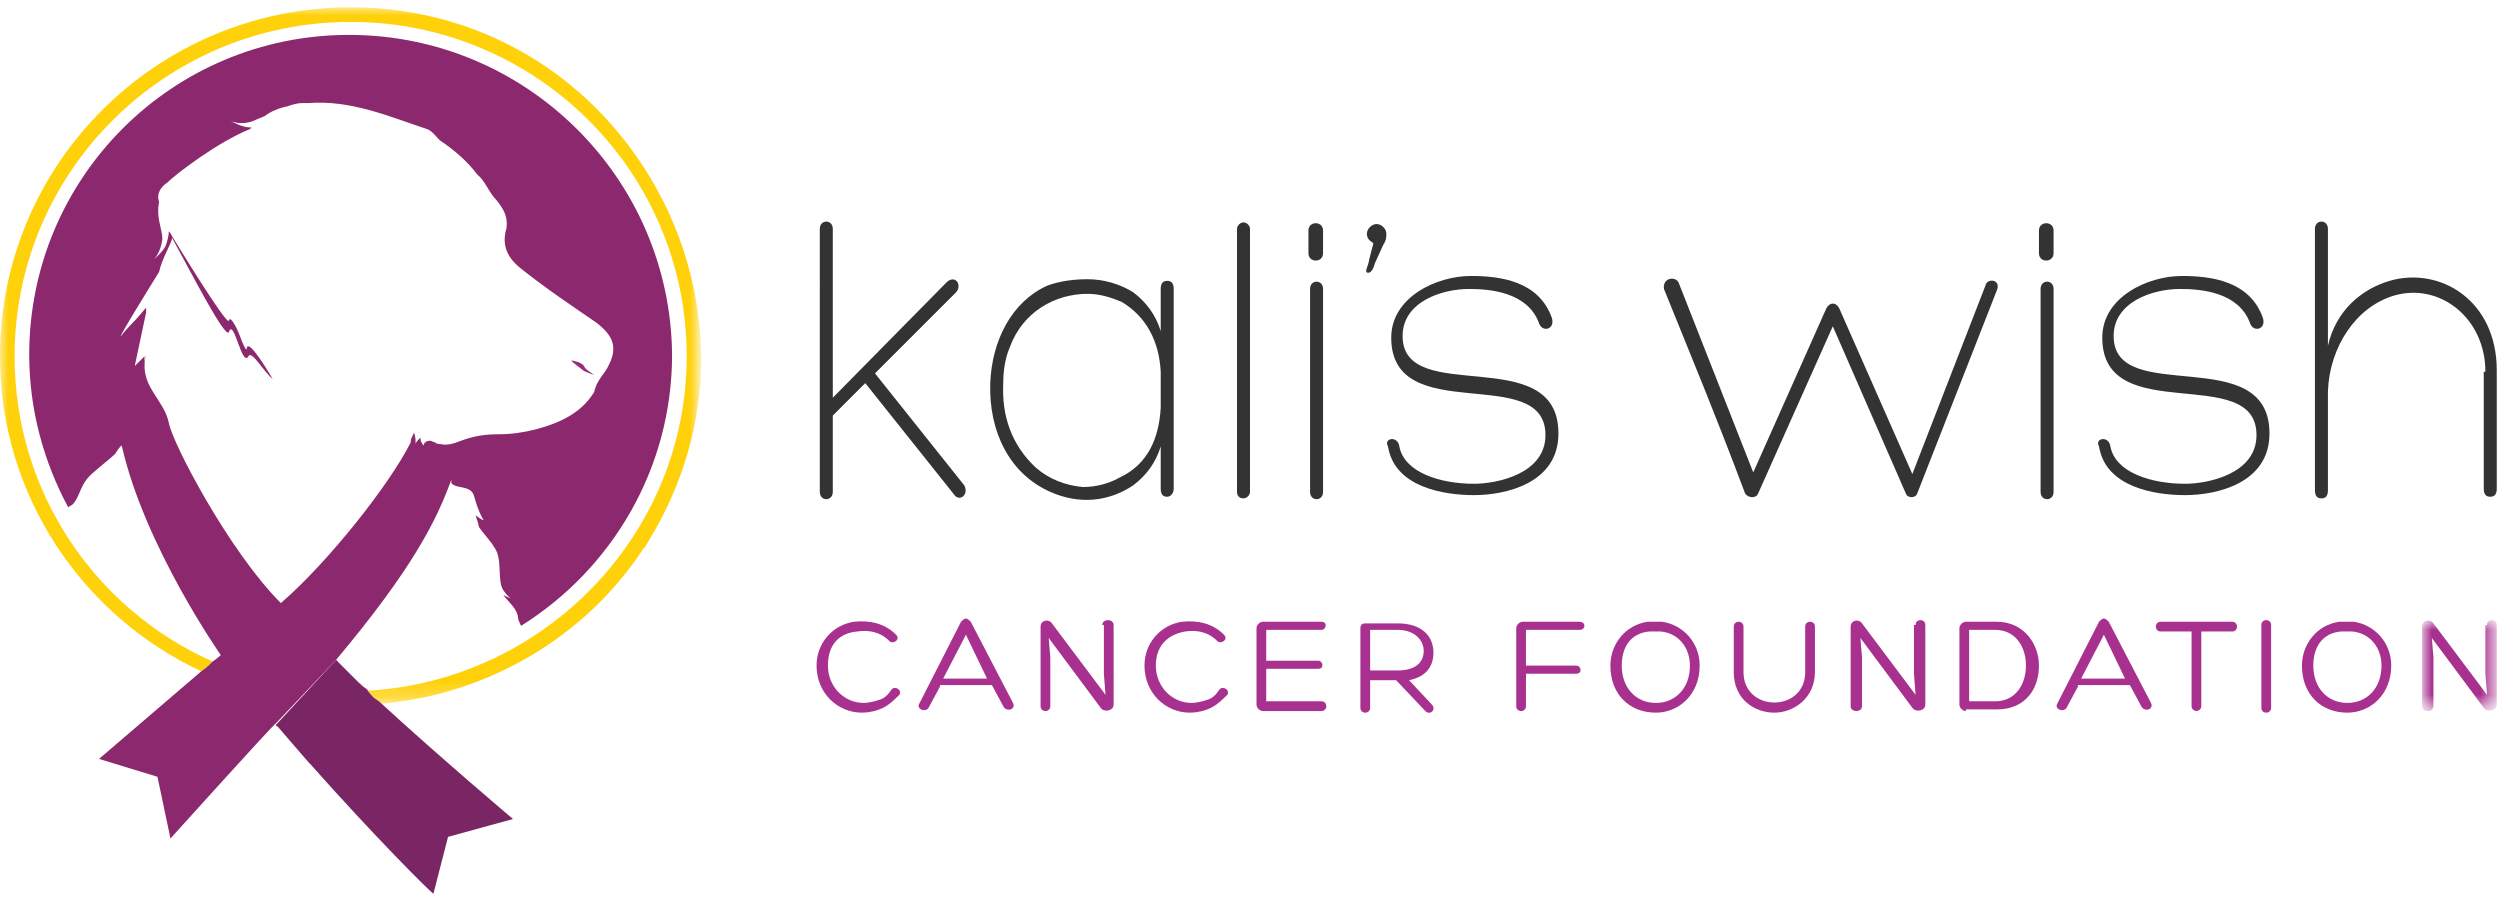 <svg xmlns="http://www.w3.org/2000/svg" xmlns:xlink="http://www.w3.org/1999/xlink" id="Layer_1" x="0px" y="0px" viewBox="0 0 154 56" style="enable-background:new 0 0 154 56;" xml:space="preserve"><style type="text/css">	.st0{fill:#FFFFFF;}	.st1{filter:url(#Adobe_OpacityMaskFilter);}	.st2{mask:url(#mask-2);fill:#FFD10B;}	.st3{fill:#8C286D;}	.st4{fill:#7A2564;}	.st5{filter:url(#Adobe_OpacityMaskFilter_1_);}	.st6{mask:url(#mask-4);fill:none;}	.st7{filter:url(#Adobe_OpacityMaskFilter_2_);}	.st8{mask:url(#mask-6);fill:none;}	.st9{display:none;fill:#FFFFFF;}	.st10{fill:none;}	.st11{filter:url(#Adobe_OpacityMaskFilter_3_);}	.st12{mask:url(#mask-8);fill:none;}	.st13{fill:#FFD10B;}	.st14{fill:#9B2C7E;}	.st15{fill:#333333;}	.st16{fill:#A8318F;}	.st17{filter:url(#Adobe_OpacityMaskFilter_4_);}	.st18{mask:url(#mask-10);fill:#A8318F;}</style><title>7D0402C3-3258-42C0-B22D-8D1BDF080FF2</title><desc>Created with sketchtool.</desc><g id="Group-16" transform="translate(0, 0.15)">	<path id="Fill-1" class="st0" d="M7.5,27.3c0,0-0.4,0.5-0.4,0.5c-0.3,0.3-0.6,0.5-1.4,1.2c-0.8,0.7-0.7,1.3-1.3,1.9  C4.4,31,4.3,31,4.2,31.1c-1.5-2.8-2.4-6-2.4-9.4C1.8,10.8,10.6,2,21.5,2c10.9,0,19.7,8.8,19.7,19.7c0,7-3.7,13.2-9.3,16.7  c-0.1-0.2-0.2-0.3-0.2-0.6c-0.1-0.5-0.6-0.9-0.9-1.3c0.2,0.1,0.4,0.1,0.5,0.2c-0.1-0.1-0.3-0.2-0.5-0.5c-0.4-0.6,0-2-0.6-2.7  c0,0-0.8-1-0.9-1.2c-0.1-0.4-0.1-0.3-0.2-0.7c0.4,0.3,0.5,0.3,0.5,0.3s-0.3-0.4-0.6-1.5c-0.2-0.7-1.1-0.4-1.4-0.8  c0-0.1,0-0.2,0-0.2c-0.9,2.5-2.3,5.5-7.1,11.1c0,0,0.1,0.1,0.1,0.1c0.3,0.3,0.6,0.6,0.9,0.9c0.1,0.1,0.3,0.3,0.4,0.4  c0.2,0.1,0.3,0.3,0.5,0.4c10.9-0.5,19.7-9.5,19.7-20.6c0-11.4-9.3-20.6-20.7-20.6S0.9,10.4,0.9,21.8c0,8.4,5.1,15.6,12.3,18.8  c0.3-0.3,0.5-0.4,0.5-0.4S8.9,33.5,7.5,27.3"></path>	<path id="Fill-3" class="st0" d="M36.9,6.7c3.9,3.9,6.2,9.2,6.2,15.1c0,4.1-1.2,8-3.2,11.3c2.1-3.3,3.3-7.1,3.3-11.3  C43.2,15.8,40.8,10.5,36.9,6.7"></path>	<path id="Fill-5" class="st0" d="M35.1,22.1c0,0,0.7,0.1,0.8,0.4c0.1,0.2,0.4,0.4,0.6,0.5c0.1,0,0,0,0,0s-0.5-0.3-0.7-0.3  C35.8,22.6,35.2,22.2,35.1,22.1C35.1,22.1,35.1,22.1,35.1,22.1 M25.2,27.4c0-0.3,0.1-0.4,0.2-0.6c0.1,0.2,0.1,0.4,0.1,0.7  c0-0.2,0.2-0.4,0.3-0.4c0,0,0,0,0,0c0,0,0,0,0,0.1c0,0,0,0,0,0c0,0.1,0.1,0.3,0.2,0.4c0.1-0.2,0.2-0.3,0.4-0.3  c0.1,0,0.2,0.1,0.3,0.1c0.1,0.1,0.2,0.1,0.3,0.1c0.4,0.1,0.8,0,1.3-0.2c0.7-0.3,1.5-0.5,2.3-0.4c0.8,0,1.5-0.1,2.3-0.3  c1.4-0.3,2.7-0.9,3.6-2.3c0.1-0.5,0.4-0.9,0.7-1.3c0.8-1.3,0.6-2.1-0.6-3c-1.5-1.1-3.1-2.1-4.6-3.3c-0.9-0.7-1.2-1.5-0.9-2.5  c0.1-0.7-0.2-1.2-0.6-1.7c-0.5-0.5-0.6-1.2-1.2-1.6c-0.6-0.8-1.4-1.6-2.3-2.1c-0.2-0.2-0.4-0.5-0.8-0.7c-2.4-0.8-4.7-1.8-7.3-1.6  c-0.1,0-0.2,0-0.4,0c-0.3,0-0.6,0.1-0.9,0.2c-0.5,0.1-1,0.3-1.4,0.6c-0.3,0.1-0.5,0.2-0.7,0.3c-0.8,0.3-1.4,0-1.4,0  s0.7,0.4,1.2,0.4c0,0,0.1,0,0.1,0c0,0,0,0-0.1,0.1c-2,0.8-4.5,2.8-5.1,3.3c-0.3,0.3-0.7,0.7-0.5,1.2c-0.2,0.9,0.3,1.5,0.2,2.3  c0,0.7-0.5,1.2-0.5,1.2s0.6-0.4,0.7-0.8c0.1-0.3,0.1-0.6,0.2-0.9c0.1,0.1,0.1,0.1,0.2,0.3c0,0,3.4,5.6,3.5,5.2  c0.1-0.4,0.7,0.7,0.7,1c0.1,0.3,0.4,1,0.4,0.7c0.1-0.7,1.6,1.9,1.6,1.9c-0.6-0.5-1.3-1.8-1.5-1.4c-0.4,0.7-0.9-2.5-1.2-1.5  c-0.2,0.5-2.4-3.9-3.5-5.8c0,0.3-0.6,1.2-0.8,2.1h0c0,0-2.8,4.6-2.4,3.9c0.2-0.3,0.9-1,0.9-1L9,18.8C9,18.9,9,19,9,19.1l-0.7,3.2  l0.6-0.6c0,0.1,0,0.3,0,0.4C8.9,22,9,21.9,9.1,21.8c-0.6,1.8,1.1,2.7,1.4,4.2c0.2,1.2,3.6,7.9,6.8,11.3  C20.2,34.8,23.9,30,25.2,27.4"></path>	<g id="Group-9">		<g id="Clip-8">		</g>		<defs>			<filter id="Adobe_OpacityMaskFilter" filterUnits="userSpaceOnUse" x="0" y="0.3" width="43.1" height="42.9">							</filter>		</defs>		<mask maskUnits="userSpaceOnUse" x="0" y="0.3" width="43.1" height="42.9" id="mask-2">			<g class="st1">				<polygon id="path-1" class="st0" points="43.1,0.3 0,0.3 0,43.2 43.1,43.2     "></polygon>			</g>		</mask>		<path id="Fill-7" class="st2" d="M36.9,6.7C33,2.7,27.6,0.3,21.6,0.3C9.7,0.3,0,9.9,0,21.8c0,8.6,5.1,16,12.4,19.4   c0.3-0.2,0.5-0.4,0.7-0.6C5.9,37.4,0.9,30.2,0.9,21.8c0-11.4,9.3-20.6,20.7-20.6s20.7,9.2,20.7,20.6c0,11-8.8,20-19.7,20.6   c0.2,0.2,0.3,0.3,0.5,0.5c0.1,0.1,0.3,0.2,0.4,0.3c6.7-0.6,12.6-4.2,16.1-9.5c0,0,0-0.1,0.1-0.1c0.1-0.2,0.2-0.3,0.3-0.5   c2-3.3,3.2-7.1,3.2-11.3C43.1,15.9,40.7,10.6,36.9,6.7"></path>	</g>	<path id="Fill-10" class="st3" d="M10.4,25.9c-0.3-1.5-1.9-2.3-1.4-4.2C9,21.9,8.9,22,8.9,22.2c0-0.1,0-0.3,0-0.4l-0.6,0.6L9,19.1  C9,19,9,18.9,9,18.8l-0.6,0.7c0,0-0.7,0.7-0.9,1c-0.5,0.6,2.3-3.9,2.3-3.9h0c0.2-0.9,0.8-1.8,0.8-2.1c1.1,2,3.3,6.3,3.5,5.8  c0.3-0.9,0.8,2.2,1.2,1.5c0.2-0.4,0.9,0.9,1.5,1.4c0,0-1.5-2.6-1.6-1.9c0,0.3-0.3-0.4-0.4-0.7c-0.1-0.3-0.6-1.4-0.7-1  c-0.1,0.4-3.5-5.2-3.5-5.2c-0.1-0.2-0.1-0.2-0.2-0.3c0,0.3-0.1,0.6-0.2,0.9c-0.2,0.4-0.7,0.8-0.7,0.8s0.4-0.4,0.5-1.2  c0-0.7-0.4-1.3-0.2-2.3c-0.2-0.6,0.2-1,0.5-1.2c0.5-0.5,3.1-2.5,5.1-3.3c0,0,0,0,0.1-0.1c0,0-0.1,0-0.1,0c-0.5,0-1.2-0.4-1.2-0.4  s0.6,0.3,1.4,0c0.2-0.1,0.5-0.2,0.7-0.3c0.4-0.3,0.9-0.5,1.4-0.6c0.3-0.1,0.6-0.2,0.9-0.2c0.1,0,0.2,0,0.4,0  c2.6-0.2,4.9,0.8,7.3,1.6c0.3,0.1,0.5,0.4,0.8,0.7c0.9,0.6,1.7,1.3,2.3,2.1c0.5,0.4,0.7,1.1,1.2,1.6c0.4,0.5,0.7,1,0.6,1.7  c-0.3,1,0,1.8,0.9,2.5c1.5,1.2,3,2.2,4.6,3.3c1.2,0.9,1.4,1.7,0.6,3c-0.3,0.4-0.6,0.8-0.7,1.3c-0.8,1.3-2.1,1.9-3.6,2.3  c-0.8,0.2-1.5,0.3-2.3,0.3c-0.8,0-1.5,0.1-2.3,0.4c-0.5,0.2-0.9,0.3-1.3,0.2c-0.1,0-0.2,0-0.3-0.1c-0.1,0-0.2-0.1-0.3-0.1  c-0.2,0-0.4,0.1-0.4,0.3c-0.1-0.1-0.2-0.3-0.2-0.4c0,0,0,0,0,0c0,0,0-0.1,0-0.1c0,0,0,0,0,0c-0.1,0.1-0.3,0.3-0.3,0.4  c0-0.3,0-0.4-0.1-0.7c-0.1,0.3-0.2,0.3-0.2,0.6c-1.3,2.6-5.1,7.4-8,9.9C14.1,33.8,10.6,27.1,10.4,25.9L10.4,25.9z M20.7,40.5  c0,0,0.1,0.1,0.1,0.1C20.8,40.6,20.7,40.6,20.7,40.5c4.7-5.6,6.2-8.6,7.1-11.1c0,0.1,0,0.1,0,0.2c0.3,0.4,1.2,0.1,1.4,0.8  c0.3,1.1,0.6,1.5,0.6,1.5s-0.1,0-0.5-0.3c0.1,0.4,0.1,0.2,0.2,0.7c0.1,0.2,0.9,1.1,0.9,1.2c0.6,0.7,0.2,2.1,0.6,2.7  c0.2,0.3,0.4,0.5,0.5,0.5c-0.1,0-0.3-0.1-0.5-0.2c0.3,0.4,0.8,0.8,0.9,1.3c0,0.2,0.1,0.4,0.2,0.6c5.6-3.5,9.3-9.7,9.3-16.7  C41.3,10.8,32.4,2,21.5,2C10.6,2,1.8,10.8,1.8,21.7c0,3.4,0.9,6.6,2.4,9.4C4.3,31,4.4,31,4.5,30.9C5,30.3,4.9,29.7,5.7,29  c0.8-0.7,1.1-0.9,1.4-1.2c0,0,0.3-0.5,0.4-0.5c1.4,6.2,6.1,12.9,6.1,12.9s-0.2,0.2-0.5,0.4c-0.2,0.2-0.4,0.4-0.7,0.6  c-2.1,1.8-6.3,5.4-6.3,5.4l3.6,1.1l0.8,3.8c0.1-0.1,6.4-7.1,6.5-7.1c0,0,0,0,0,0L20.7,40.5z"></path>	<path id="Fill-12" class="st4" d="M22.6,42.3c-0.2-0.1-0.3-0.3-0.5-0.4c-0.1-0.1-0.3-0.3-0.4-0.4c-0.3-0.3-0.6-0.6-0.9-0.9  c0,0-0.1-0.1-0.1-0.1l-3.7,4c0,0,0,0,0,0l0,0c0,0,0,0.1,0.1,0.1c0.6,0.7,1.3,1.5,1.9,2.2c0,0,0.1,0.1,0.1,0.1c3.9,4.4,7.5,8,7.6,8  l0.9-3.5l4-1.1c0,0-4.5-3.8-8.2-7.2c-0.1-0.1-0.3-0.2-0.4-0.3C22.9,42.7,22.7,42.5,22.6,42.3"></path>	<path id="Fill-14" class="st0" d="M22.6,42.3L22.6,42.3c-0.2-0.1-0.3-0.3-0.5-0.4C22.2,42,22.4,42.2,22.6,42.3"></path></g><g id="Group-19" transform="translate(21.717, 41.609)">	<g id="Clip-18">	</g>	<defs>		<filter id="Adobe_OpacityMaskFilter_1_" filterUnits="userSpaceOnUse" x="0.4" y="0.4" width="0.5" height="0.4">					</filter>	</defs>	<mask maskUnits="userSpaceOnUse" x="0.4" y="0.4" width="0.5" height="0.4" id="mask-4">		<g class="st5">			<path id="path-3" class="st0" d="M0.8,0.9L0.8,0.9C0.7,0.7,0.5,0.6,0.4,0.4C0.5,0.6,0.7,0.7,0.8,0.9L0.8,0.9z"></path>		</g>	</mask>	<path id="Fill-17" class="st6" d="M0.8,0.9L0.8,0.9L0.8,0.9C0.7,0.7,0.5,0.6,0.4,0.4l0,0C0.5,0.6,0.7,0.7,0.8,0.9"></path></g><g id="Group-22" transform="translate(18.55, 46.566)">	<g id="Clip-21">	</g>	<defs>		<filter id="Adobe_OpacityMaskFilter_2_" filterUnits="userSpaceOnUse" x="0.4" y="0.4" width="0.1" height="0.1">					</filter>	</defs>	<mask maskUnits="userSpaceOnUse" x="0.4" y="0.4" width="0.1" height="0.1" id="mask-6">		<g class="st7">			<path id="path-5" class="st0" d="M0.5,0.5L0.5,0.5c0,0-0.1-0.1-0.1-0.1C0.5,0.5,0.5,0.5,0.5,0.5L0.5,0.5z"></path>		</g>	</mask>	<path id="Fill-20" class="st8" d="M0.5,0.5L0.5,0.5c0,0-0.1-0.1-0.1-0.1l0,0C0.5,0.5,0.5,0.5,0.5,0.5"></path></g><path id="Fill-23" class="st9" d="M21.7,41.7c-0.3-0.3-0.6-0.6-0.9-0.9C21.1,41.1,21.4,41.4,21.7,41.7"></path><path id="Fill-25" class="st10" d="M21.7,41.7c-0.3-0.3-0.6-0.6-0.9-0.9l0,0C21.1,41.1,21.4,41.4,21.7,41.7"></path><defs>	<filter id="Adobe_OpacityMaskFilter_3_" filterUnits="userSpaceOnUse" x="17" y="44.7" width="0.1" height="0.1">			</filter></defs><mask maskUnits="userSpaceOnUse" x="17" y="44.7" width="0.1" height="0.1" id="mask-8">	<g class="st11">		<path id="path-7" class="st0" d="M17,44.7C17,44.7,17.1,44.7,17,44.7C17.1,44.7,17,44.7,17,44.7L17,44.7L17,44.7z M17.1,44.8   C17.1,44.8,17.1,44.8,17.1,44.8C17.1,44.8,17.1,44.8,17.1,44.8L17.1,44.8z"></path>	</g></mask><path id="Fill-27" class="st12" d="M17,44.7C17,44.7,17.1,44.7,17,44.7L17,44.7C17.1,44.7,17,44.7,17,44.7L17,44.7L17,44.7z  M17.1,44.8C17.1,44.8,17.1,44.8,17.1,44.8L17.1,44.8C17.1,44.8,17.1,44.8,17.1,44.8L17.1,44.8z"></path><path id="Fill-30" class="st13" d="M23.1,43c-0.2-0.2-0.3-0.3-0.5-0.5c0,0,0,0,0,0C22.7,42.6,22.9,42.8,23.1,43"></path><path id="Fill-32" class="st10" d="M22.6,42.5c0.2,0.2,0.3,0.3,0.5,0.5l0,0C22.9,42.8,22.7,42.6,22.6,42.5L22.6,42.5L22.6,42.5"></path><path id="Fill-34" class="st14" d="M35.9,22.8c0.1,0.1,0.7,0.3,0.7,0.3s0,0,0,0c-0.1-0.1-0.5-0.3-0.6-0.5c-0.1-0.3-0.8-0.4-0.8-0.4 s0,0,0,0C35.2,22.3,35.8,22.7,35.9,22.8"></path><path id="Fill-36" class="st15" d="M58.3,17.4c0.5-0.5,1,0.1,0.6,0.6L53.9,23l5.5,6.9c0.3,0.6-0.3,1-0.6,0.6l-5.5-6.9l-2,2v4.7 c0,0.6-0.8,0.6-0.8,0V14.1c0-0.6,0.8-0.6,0.8,0v10.4L58.3,17.4z"></path><path id="Fill-38" class="st15" d="M71.5,25.1v-2.2c-0.1-1.9-0.9-3.4-2.4-4.3c-0.7-0.3-1.4-0.5-2.1-0.5c-2,0-4,1.1-4.8,3.3 c-0.3,0.7-0.4,1.5-0.4,2.2c-0.1,2,0.5,3.8,2,5.2c0.8,0.7,1.8,1.1,2.9,1.2c0.8,0,1.6-0.2,2.3-0.6C70.7,28.6,71.4,27,71.5,25.1  M67,17.2c1,0,2,0.3,2.8,0.8c0.8,0.6,1.4,1.4,1.7,2.4v-2.6c0-0.3,0.1-0.5,0.4-0.5c0.3,0,0.4,0.2,0.4,0.5v12.3c0,0.3-0.2,0.5-0.4,0.5 c-0.3,0-0.4-0.2-0.4-0.5v-2.6c-0.3,1-0.9,1.8-1.7,2.4c-1.5,1-3.3,1.2-5.1,0.4c-2.5-1.1-3.8-3.7-3.7-6.7c0.1-2.6,1.3-5,3.5-6 C65.3,17.3,66.2,17.2,67,17.2"></path><path id="Fill-40" class="st15" d="M77,30.3c0,0.2-0.2,0.4-0.4,0.4c-0.3,0-0.4-0.2-0.4-0.4V14.1c0-0.2,0.2-0.4,0.4-0.4 c0.2,0,0.4,0.2,0.4,0.4V30.3z"></path><path id="Fill-42" class="st15" d="M80.7,17.8c0-0.6,0.8-0.6,0.8,0v12.5c0,0.6-0.8,0.6-0.8,0V17.8z M81.5,15.6c0,0.6-0.9,0.6-0.9,0 v-1.4c0-0.6,0.9-0.6,0.9,0V15.6z"></path><path id="Fill-44" class="st15" d="M86.2,27.5c0.3,1.6,2.5,2.3,4.6,2.3c1.4,0,4.4-0.6,4.4-3c0-4.5-9.5-0.4-9.5-6 c0-2.5,2.8-3.8,4.9-3.8c1.8,0,4.2,0.3,5,2.6c0.2,0.7-0.6,0.9-0.8,0.3c-0.7-1.9-3-2.1-4.3-2.1c-1.7,0-4.1,0.8-4.1,2.9 c0,4.4,9.6,0.3,9.6,6c0,3.1-3.3,3.8-5.2,3.8c-1.9,0-4.9-0.5-5.3-3C85.2,27,86.1,26.8,86.2,27.5"></path><path id="Fill-46" class="st15" d="M103.4,17.4l4.6,11.7l4.5-10.1c0.2-0.4,0.6-0.4,0.8,0l4.5,10.2l4.5-11.6c0.1-0.5,1-0.4,0.7,0.3 l-4.9,12.5c-0.1,0.3-0.6,0.3-0.7,0l-4.5-10.3l-4.6,10.3c-0.1,0.3-0.6,0.3-0.8,0c-2-5.3-2.9-7.4-5-12.6 C102.4,17.1,103.2,17,103.4,17.4"></path><path id="Fill-48" class="st15" d="M125.7,17.8c0-0.6,0.8-0.6,0.8,0v12.5c0,0.6-0.8,0.6-0.8,0V17.8z M126.5,15.6 c0,0.6-0.9,0.6-0.9,0v-1.4c0-0.6,0.9-0.6,0.9,0V15.6z"></path><path id="Fill-50" class="st15" d="M130,27.5c0.3,1.6,2.5,2.3,4.6,2.3c1.4,0,4.4-0.6,4.4-3c0-4.5-9.5-0.4-9.5-6 c0-2.5,2.8-3.8,4.9-3.8c1.8,0,4.2,0.3,5,2.6c0.2,0.7-0.6,0.9-0.8,0.3c-0.7-1.9-3-2.1-4.3-2.1c-1.7,0-4.1,0.8-4.1,2.9 c0,4.4,9.6,0.3,9.6,6c0,3.1-3.3,3.8-5.2,3.8c-1.9,0-4.9-0.5-5.3-3C129,27,129.9,26.8,130,27.5"></path><path id="Fill-52" class="st15" d="M153.1,22.9c0-3.3-2.8-5.5-5.6-4.7c-2.4,0.7-4,3.2-4.1,5.9v6.1c0,0.3-0.1,0.5-0.4,0.5 c-0.3,0-0.4-0.2-0.4-0.5V14.1c0-0.6,0.8-0.6,0.8,0v7.2c0.5-2.2,2.1-3.5,3.8-4c3.1-0.9,6.6,1.2,6.6,5.5v7.3c0,0.3-0.1,0.5-0.4,0.5 s-0.4-0.2-0.4-0.5V22.9z"></path><path id="Fill-54" class="st15" d="M84.2,16.5c-0.1,0.3,0,0.3,0.1,0.3c0.1,0,0.2-0.1,0.3-0.3l0.1-0.3l0.5-1.1 c0.2-0.3,0.2-0.5,0.2-0.7c0-0.3-0.3-0.6-0.6-0.6c-0.3,0-0.6,0.3-0.6,0.6c0,0.2,0.1,0.4,0.3,0.5l0.1,0.1c0,0-0.3,1.1-0.3,1.2 L84.2,16.5z"></path><path id="Fill-56" class="st16" d="M54.4,43.6c-0.4,0.2-0.9,0.3-1.3,0.3c-1.5,0-2.8-1.2-2.8-2.9c0-1.4,1-2.5,2.3-2.7 c1-0.1,1.9,0.1,2.6,0.8c0.3,0.3-0.2,0.6-0.4,0.4c-0.6-0.6-1.3-0.7-2-0.6C51.7,39,51,39.7,51,41c0,1.3,1,2.3,2.2,2.3 c0.3,0,0.7-0.1,1-0.2c0.3-0.1,0.5-0.3,0.7-0.6c0.2-0.3,0.7,0,0.5,0.3C55.1,43.1,54.8,43.4,54.4,43.6"></path><path id="Fill-58" class="st16" d="M59.5,39.1l-1.4,2.7h2.7L59.5,39.1z M57.9,42.3l-0.7,1.3c-0.2,0.3-0.7,0.1-0.6-0.2l2.6-5.1 c0.1-0.1,0.2-0.2,0.3-0.2s0.2,0.1,0.3,0.2l2.6,5c0.2,0.4-0.4,0.6-0.6,0.2l-0.7-1.3H57.9z"></path><path id="Fill-60" class="st16" d="M67.9,38.5c0-0.4,0.7-0.4,0.7,0v4.9c0,0.4-0.6,0.5-0.8,0.2l-3.2-4.3l0.1,1.2v3 c0,0.4-0.6,0.4-0.6,0v-4.9c0-0.4,0.5-0.5,0.7-0.2l3.3,4.4l-0.1-1.3V38.5z"></path><path id="Fill-62" class="st16" d="M74.6,43.6c-0.4,0.2-0.9,0.3-1.3,0.3c-1.5,0-2.8-1.2-2.8-2.9c0-1.4,1-2.5,2.3-2.7 c1-0.1,1.9,0.1,2.6,0.8c0.3,0.3-0.2,0.6-0.4,0.4c-0.6-0.6-1.3-0.7-2-0.6c-1.1,0.2-1.8,0.9-1.8,2.1c0,1.3,1,2.3,2.2,2.3 c0.3,0,0.7-0.1,1-0.2c0.3-0.1,0.5-0.3,0.7-0.6c0.2-0.3,0.7,0,0.5,0.3C75.3,43.1,75,43.4,74.6,43.6"></path><path id="Fill-64" class="st16" d="M78,43.2h3.4c0.4,0,0.4,0.6,0,0.6h-3.6c-0.2,0-0.4-0.2-0.4-0.4v-4.7c0-0.2,0.2-0.4,0.4-0.4h3.6 c0.4,0,0.3,0.5,0,0.5H78v1.9h3.2c0.3,0,0.4,0.5,0,0.5H78V43.2z"></path><path id="Fill-66" class="st16" d="M84.4,41.3h1.7c1.1,0,1.6-0.5,1.6-1.2c0-0.7-0.6-1.3-1.6-1.3h-1.7V41.3z M84.4,41.9v1.7 c0,0.4-0.6,0.4-0.6,0v-4.9c0-0.2,0.1-0.3,0.3-0.3h2c1.5,0,2.2,0.8,2.2,1.8c0,0.9-0.5,1.5-1.5,1.7l1.4,1.5c0.3,0.3-0.1,0.7-0.4,0.4 L86,41.9H84.4z"></path><path id="Fill-68" class="st16" d="M93.4,38.7c0-0.2,0.2-0.4,0.4-0.4h3.5c0.4,0,0.4,0.5,0,0.5H94V41h3.1c0.3,0,0.4,0.5,0,0.5H94v2 c0,0.4-0.6,0.4-0.6,0V38.7z"></path><path id="Fill-70" class="st16" d="M99.9,41c0,1.4,0.9,2.3,2.1,2.3c1.2,0,2.1-0.9,2.1-2.3c0-1.1-0.7-2-1.8-2.1c-0.3,0-0.5,0-0.7,0 C100.5,39,99.9,39.8,99.9,41 M99.2,41c0-1.3,0.9-2.5,2.3-2.7c0.3,0,0.6,0,0.9,0c1.3,0.2,2.3,1.3,2.3,2.7c0,1.8-1.3,2.9-2.7,2.9 C100.4,43.9,99.2,42.8,99.2,41"></path><path id="Fill-72" class="st16" d="M111.2,38.6c0-0.4,0.6-0.4,0.6,0v2.8c0,1.6-1.3,2.5-2.5,2.5c-1.2,0-2.5-0.8-2.5-2.5v-2.8 c0-0.4,0.6-0.4,0.6,0v2.8c0,2.5,3.8,2.5,3.8,0V38.6z"></path><path id="Fill-74" class="st16" d="M118,38.5c0-0.4,0.6-0.4,0.6,0v4.9c0,0.4-0.6,0.5-0.8,0.2l-3.2-4.3l0.1,1.2v3 c0,0.4-0.7,0.4-0.7,0v-4.9c0-0.4,0.5-0.5,0.7-0.2l3.3,4.4l-0.1-1.3V38.5z"></path><path id="Fill-76" class="st16" d="M121.3,43.2h1.6c1.3,0,1.9-1.1,1.9-2.2c0-1.1-0.6-2.2-1.9-2.2h-1.6V43.2z M121.1,43.8 c-0.2,0-0.4-0.2-0.4-0.4v-4.7c0-0.2,0.2-0.4,0.4-0.4h1.9c1.7,0,2.6,1.4,2.6,2.7c0,1.4-0.8,2.7-2.6,2.7H121.1z"></path><path id="Fill-78" class="st16" d="M129.6,39.1l-1.4,2.7h2.7L129.6,39.1z M128,42.3l-0.7,1.3c-0.2,0.3-0.7,0.1-0.6-0.2l2.6-5.1 c0.1-0.1,0.2-0.2,0.3-0.2c0.1,0,0.2,0.1,0.3,0.2l2.6,5c0.2,0.4-0.4,0.6-0.6,0.2l-0.7-1.3H128z"></path><path id="Fill-80" class="st16" d="M137.5,38.3c0.4,0,0.4,0.6,0,0.6h-1.9c0,1.5,0,3.1,0,4.6c0,0.2-0.2,0.3-0.3,0.3 c-0.1,0-0.3-0.1-0.3-0.3v-4.6h-1.9c-0.4,0-0.4-0.6,0-0.6H137.5z"></path><path id="Fill-82" class="st16" d="M139.3,38.5c0-0.4,0.6-0.4,0.6,0v5.1c0,0.4-0.6,0.4-0.6,0V38.5z"></path><path id="Fill-84" class="st16" d="M142.5,41c0,1.4,0.9,2.3,2.1,2.3c1.2,0,2.1-0.9,2.1-2.3c0-1.1-0.7-2-1.8-2.1c-0.3,0-0.5,0-0.7,0 C143.1,39,142.5,39.8,142.5,41 M141.8,41c0-1.3,0.9-2.5,2.3-2.7c0.3,0,0.6,0,0.9,0c1.3,0.2,2.3,1.3,2.3,2.7c0,1.8-1.3,2.9-2.7,2.9 C143,43.9,141.8,42.8,141.8,41"></path><defs>	<filter id="Adobe_OpacityMaskFilter_4_" filterUnits="userSpaceOnUse" x="149.3" y="38.3" width="4.6" height="5.6">			</filter></defs><mask maskUnits="userSpaceOnUse" x="149.3" y="38.3" width="4.6" height="5.6" id="mask-10">	<g class="st17">		<polygon id="path-9" class="st0" points="153.9,43.8 153.9,38.3 149.3,38.3 149.3,43.8   "></polygon>	</g></mask><path id="Fill-86" class="st18" d="M153.2,38.5c0-0.4,0.6-0.4,0.6,0v4.9c0,0.4-0.6,0.5-0.8,0.2l-3.2-4.3l0.1,1.2v3 c0,0.4-0.7,0.4-0.7,0v-4.9c0-0.4,0.5-0.5,0.7-0.2l3.3,4.4l-0.1-1.3V38.5z"></path></svg>